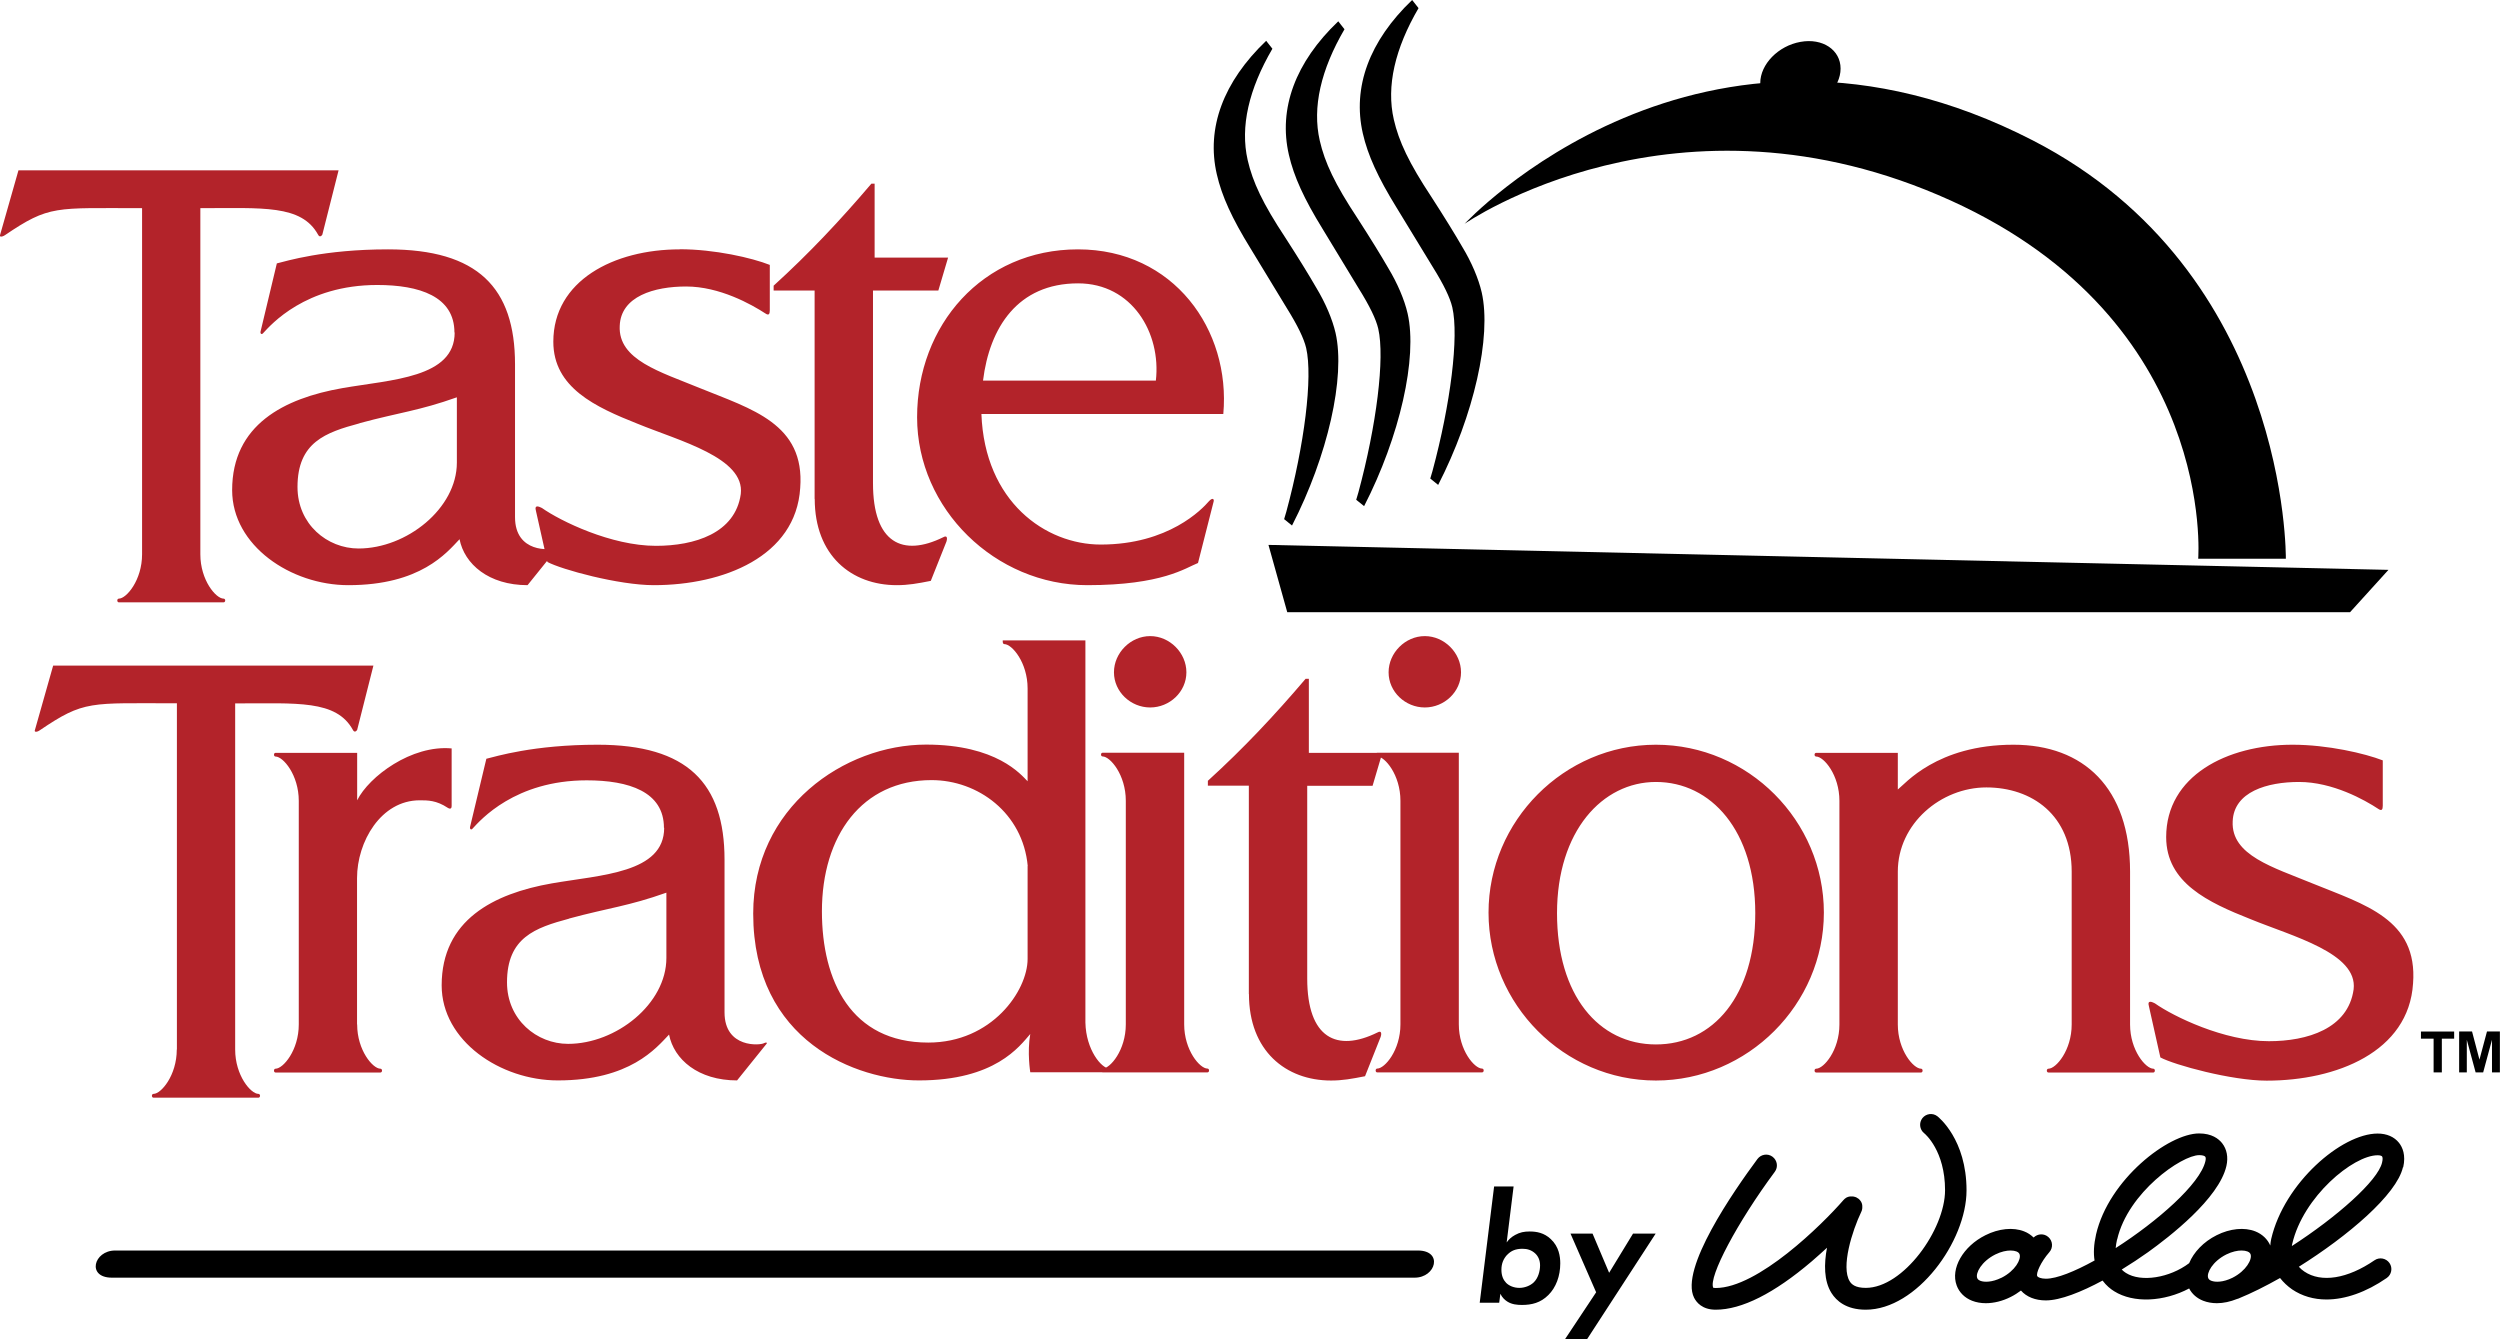 <?xml version="1.0" encoding="UTF-8"?> <svg xmlns="http://www.w3.org/2000/svg" width="224" height="120" viewBox="0 0 224 120" fill="none"><g clip-path="url(#clip0_106_467)"><path d="M15.839 94.039C15.839 96.358 14.435 98.011 13.759 98.011C13.562 98.011 13.562 98.354 13.759 98.354H23.151C23.349 98.354 23.349 98.011 23.151 98.011C22.475 98.011 21.071 96.368 21.071 94.039V63.026C26.635 63.026 30.119 62.693 31.617 65.396C31.762 65.687 31.95 65.49 32.002 65.396L33.458 59.636H4.763L3.12 65.438C3.068 65.583 3.266 65.635 3.557 65.438C7.571 62.724 8.008 63.015 15.85 63.015V94.029L15.839 94.039ZM31.991 91.783V78.673C31.991 75.429 34.123 71.707 37.607 71.707C38.335 71.707 39.105 71.707 40.124 72.383C40.363 72.528 40.467 72.424 40.467 72.237V67.059C36.879 66.727 33.062 69.575 32.002 71.707V67.454H24.69C24.503 67.454 24.503 67.787 24.69 67.787C25.366 67.787 26.77 69.43 26.77 71.759V91.793C26.77 94.112 25.366 95.755 24.69 95.755C24.503 95.755 24.503 96.098 24.69 96.098H34.081C34.279 96.098 34.279 95.755 34.081 95.755C33.406 95.755 32.002 94.112 32.002 91.793M59.51 74.171C59.51 78.236 53.852 78.382 49.443 79.151C44.222 80.066 39.573 82.436 39.573 88.29C39.573 93.27 44.846 96.805 49.983 96.805C56.463 96.805 58.792 93.904 59.947 92.698C60.384 94.923 62.557 96.805 66.041 96.805L68.652 93.561C68.797 93.415 68.652 93.363 68.454 93.467C68.163 93.665 64.918 93.956 64.918 90.712V77.03C64.918 70.158 61.58 66.727 53.551 66.727C47.789 66.727 44.409 67.787 43.577 67.985L42.121 74.077C42.069 74.275 42.215 74.42 42.36 74.223C43.036 73.495 46.135 69.918 52.573 69.918C56.348 69.918 59.489 70.937 59.489 74.171M50.992 82.301C54.57 81.334 56.317 81.189 59.708 79.983V85.836C59.708 89.953 55.204 93.53 50.899 93.53C48.091 93.53 45.428 91.357 45.428 88.019C45.428 84.006 47.945 83.133 50.992 82.311M97.252 57.38H89.847C89.847 57.38 89.806 57.713 89.993 57.713C90.669 57.713 92.073 59.355 92.073 61.684V70.002C91.491 69.419 89.317 66.716 82.973 66.716C75.662 66.716 67.487 72.331 67.487 81.854C67.487 93.322 76.774 96.805 82.339 96.805C89.161 96.805 91.345 93.758 92.312 92.646C92.021 94.289 92.312 96.077 92.312 96.077H99.385C99.572 96.077 99.572 95.734 99.385 95.734C98.709 95.734 97.305 94.091 97.252 91.617V57.37V57.38ZM92.073 77.602V85.919C92.073 88.768 88.88 93.415 83.171 93.415C76.254 93.415 73.644 87.895 73.644 81.656C73.644 74.888 77.222 69.898 83.472 69.898C87.632 69.898 91.647 72.85 92.084 77.591M103.056 56.995C101.309 56.995 99.811 58.492 99.811 60.239C99.811 61.986 101.309 63.389 103.056 63.389C104.803 63.389 106.301 61.986 106.301 60.239C106.301 58.492 104.803 56.995 103.056 56.995ZM106.103 67.444H98.792C98.605 67.444 98.605 67.777 98.792 67.777C99.468 67.777 100.872 69.419 100.872 71.748V91.783C100.872 94.102 99.468 95.744 98.792 95.744C98.605 95.744 98.605 96.087 98.792 96.087H108.183C108.381 96.087 108.381 95.744 108.183 95.744C107.507 95.744 106.103 94.102 106.103 91.783V67.444ZM111.906 89.07C111.906 94.153 115.203 96.815 119.259 96.815C120.279 96.815 121.1 96.669 122.307 96.43L123.711 92.895C123.763 92.75 123.856 92.261 123.419 92.511C119.79 94.299 117.127 93.041 117.127 87.676V70.407H122.983L123.856 67.454H117.273V60.821H116.982C114.226 64.065 111.418 67.059 108.225 69.96V70.397H111.896V89.07H111.906ZM127.663 56.995C125.915 56.995 124.418 58.492 124.418 60.239C124.418 61.986 125.915 63.389 127.663 63.389C129.41 63.389 130.908 61.986 130.908 60.239C130.908 58.492 129.41 56.995 127.663 56.995ZM130.71 67.444H123.399C123.211 67.444 123.211 67.777 123.399 67.777C124.075 67.777 125.479 69.419 125.479 71.748V91.783C125.479 94.102 124.075 95.744 123.399 95.744C123.211 95.744 123.211 96.087 123.399 96.087H132.79C132.988 96.087 132.988 95.744 132.79 95.744C132.114 95.744 130.71 94.102 130.71 91.783V67.444ZM148.37 66.727C140.143 66.727 133.372 73.547 133.372 81.771C133.372 89.995 140.143 96.815 148.37 96.815C156.596 96.815 163.419 89.995 163.419 81.771C163.419 73.547 156.648 66.727 148.37 66.727ZM148.37 70.064C153.31 70.064 157.272 74.42 157.272 81.823C157.272 89.225 153.497 93.582 148.37 93.582C143.242 93.582 139.509 89.184 139.509 81.823C139.509 74.462 143.575 70.064 148.37 70.064ZM190.854 91.783V78.09C190.854 70.594 186.694 66.727 180.402 66.727C173.528 66.727 170.678 70.262 170.044 70.74V67.454H162.732C162.535 67.454 162.535 67.787 162.732 67.787C163.408 67.787 164.812 69.43 164.812 71.759V91.793C164.812 94.112 163.408 95.755 162.732 95.755C162.535 95.755 162.535 96.098 162.732 96.098H172.124C172.311 96.098 172.311 95.755 172.124 95.755C171.448 95.755 170.044 94.112 170.044 91.793V78.101C170.044 73.797 173.913 70.553 177.979 70.553C182.046 70.553 185.623 73.017 185.623 78.101V91.793C185.623 94.112 184.219 95.755 183.543 95.755C183.346 95.755 183.346 96.098 183.543 96.098H192.935C193.122 96.098 193.122 95.755 192.935 95.755C192.259 95.755 190.854 94.112 190.854 91.793M205.415 66.727C199.507 66.727 194.089 69.534 194.089 75.003C194.089 79.109 197.864 80.856 201.64 82.353C205.415 83.902 211.27 85.399 210.885 88.643C210.397 92.178 206.725 93.291 203.293 93.291C199.279 93.291 194.723 91.066 193.08 89.901C192.883 89.808 192.352 89.516 192.55 90.192L193.569 94.746C194.827 95.422 199.955 96.826 203.096 96.826C209.336 96.826 215.825 94.257 216.21 88.113C216.647 82.353 211.853 81.053 207.214 79.161C203.678 77.706 199.903 76.645 200.048 73.599C200.142 70.937 203.148 70.064 205.997 70.064C208.992 70.064 211.853 71.655 213.111 72.487C213.402 72.684 213.496 72.538 213.496 72.195V68.13C211.894 67.507 208.556 66.727 205.415 66.727Z" fill="#B3232A"></path><path d="M12.73 49.666C12.73 51.984 11.326 53.637 10.65 53.637C10.463 53.637 10.463 53.97 10.65 53.97H20.031C20.228 53.97 20.228 53.637 20.031 53.637C19.355 53.637 17.951 51.994 17.951 49.666V18.652C23.515 18.652 26.999 18.319 28.497 21.022C28.642 21.314 28.829 21.116 28.881 21.022L30.337 15.262H1.654L9.93814e-06 21.074C-0.052 21.22 0.146 21.262 0.437 21.074C4.451 18.361 4.888 18.652 12.73 18.652V49.666ZM40.738 29.797C40.738 33.862 35.08 34.008 30.67 34.777C25.449 35.692 20.8 38.063 20.8 43.916C20.8 48.896 26.073 52.431 31.211 52.431C37.69 52.431 40.02 49.53 41.175 48.314C41.611 50.539 43.785 52.431 47.269 52.431L49.88 49.187C50.025 49.042 49.88 49 49.682 49.094C49.391 49.291 46.146 49.582 46.146 46.339V32.646C46.146 25.774 42.807 22.343 34.768 22.343C29.006 22.343 25.626 23.403 24.805 23.601L23.349 29.693C23.297 29.891 23.442 30.026 23.588 29.839C24.264 29.111 27.363 25.535 33.801 25.535C37.576 25.535 40.717 26.553 40.717 29.787M32.22 37.917C35.798 36.95 37.545 36.805 40.935 35.599V41.452C40.935 45.559 36.432 49.146 32.126 49.146C29.318 49.146 26.656 46.973 26.656 43.635C26.656 39.622 29.173 38.749 32.22 37.928M60.904 22.343C54.996 22.343 49.578 25.15 49.578 30.619C49.578 34.736 53.353 36.472 57.128 37.969C60.904 39.518 66.759 41.015 66.374 44.259C65.885 47.794 62.214 48.907 58.772 48.907C54.757 48.907 50.212 46.682 48.559 45.517C48.361 45.424 47.831 45.133 48.028 45.808L49.047 50.352C50.306 51.028 55.433 52.431 58.584 52.431C64.825 52.431 71.314 49.863 71.699 43.719C72.136 37.959 67.341 36.659 62.693 34.767C59.157 33.311 55.381 32.251 55.527 29.205C55.62 26.543 58.626 25.67 61.476 25.67C64.481 25.67 67.331 27.271 68.59 28.092C68.881 28.29 68.974 28.144 68.974 27.801V23.736C67.373 23.102 64.034 22.332 60.893 22.332M72.999 44.696C72.999 49.78 76.296 52.431 80.352 52.431C81.371 52.431 82.193 52.286 83.399 52.046L84.803 48.522C84.855 48.376 84.949 47.888 84.512 48.137C80.882 49.925 78.22 48.667 78.22 43.303V26.034H84.075L84.949 23.081H78.366V16.458H78.075C75.318 19.702 72.51 22.696 69.317 25.597V26.034H72.989V44.706L72.999 44.696ZM87.934 37.096H109.608C110.284 29.548 105.157 22.343 96.587 22.343C88.017 22.343 82.172 29.163 82.172 37.387C82.172 45.611 89.192 52.431 97.419 52.431C104.148 52.431 106.228 50.882 107.341 50.445L108.745 44.925C108.797 44.727 108.651 44.54 108.308 44.925C107.726 45.6 104.72 48.792 98.625 48.792C93.685 48.792 88.225 44.966 87.934 37.085M103.565 34.102H88.079C88.662 29.361 91.179 25.389 96.597 25.389C101.433 25.389 104.054 29.839 103.565 34.102Z" fill="#B3232A"></path><path d="M113.654 48.823L115.338 54.854H210.563L214.005 51.059L113.654 48.823Z" fill="black"></path><path d="M131.209 20.076C131.209 20.076 152.311 -2.766 182.139 12.58C205.124 24.401 204.812 50.061 204.812 50.061H196.959C196.959 50.061 198.644 28.799 174.807 17.976C150.21 6.82 131.209 20.066 131.209 20.066" fill="black"></path><path d="M157.719 7.444C157.719 5.76 159.331 4.107 161.318 3.753C163.304 3.389 164.916 4.471 164.916 6.145C164.916 7.818 163.304 9.482 161.318 9.835C159.331 10.199 157.719 9.118 157.719 7.444Z" fill="black"></path><path d="M126.529 0C122.691 3.67 121.163 7.808 122.109 11.956C122.556 13.911 123.471 15.907 125.125 18.59L128.37 23.913C129.368 25.514 129.93 26.689 130.128 27.541C130.731 30.161 129.972 36.202 128.349 42.211L128.152 42.877L128.859 43.448C132.052 37.231 133.664 30.151 132.759 26.19C132.478 24.973 131.854 23.497 131.022 22.124C130.356 20.97 129.441 19.484 128.266 17.664C126.238 14.597 125.333 12.663 124.886 10.709C124.199 7.725 124.99 4.346 127.101 0.728L126.529 0Z" fill="black"></path><path d="M119.904 1.913C116.066 5.573 114.527 9.721 115.484 13.869C115.931 15.824 116.847 17.82 118.5 20.503L121.735 25.836C122.733 27.437 123.295 28.602 123.492 29.454C124.095 32.074 123.336 38.115 121.714 44.114L121.516 44.779L122.223 45.351C125.416 39.134 127.028 32.053 126.123 28.092C125.843 26.865 125.219 25.399 124.387 24.017C123.721 22.863 122.806 21.376 121.631 19.556C119.603 16.489 118.698 14.556 118.251 12.601C117.564 9.617 118.355 6.238 120.466 2.62L119.894 1.892L119.904 1.913Z" fill="black"></path><path d="M113.446 3.66C109.608 7.33 108.069 11.468 109.026 15.616C109.473 17.571 110.388 19.567 112.042 22.249L115.276 27.572C116.274 29.173 116.836 30.338 117.034 31.19C117.637 33.81 116.878 39.851 115.255 45.85L115.058 46.515L115.765 47.087C118.958 40.87 120.57 33.79 119.665 29.828C119.384 28.612 118.76 27.136 117.928 25.763C117.262 24.609 116.347 23.122 115.172 21.303C113.144 18.236 112.239 16.302 111.792 14.348C111.106 11.353 111.896 7.985 114.007 4.367L113.435 3.639L113.446 3.66Z" fill="black"></path><path d="M218.051 96.087V93.062H216.917V92.428H219.892V93.062H218.789V96.087H218.051ZM220.339 96.087V92.417H221.494L222.159 94.944L222.835 92.417H223.99V96.087H223.282V93.166L222.492 96.087H221.816L221.026 93.166V96.087H220.329H220.339Z" fill="black"></path><path d="M10.026 114.479H126.748C128.672 114.479 129.316 112.046 127.039 112.046H10.317C8.393 112.046 7.748 114.479 10.026 114.479Z" fill="black"></path><path d="M134.985 111.339C135.172 111.069 135.411 110.84 135.754 110.653C136.181 110.414 136.565 110.341 137.054 110.341C137.678 110.341 138.354 110.456 138.957 111.028C139.685 111.714 139.8 112.587 139.8 113.2C139.8 114.334 139.415 115.363 138.729 116.039C138.032 116.735 137.241 116.923 136.368 116.923C135.941 116.923 135.463 116.881 135.057 116.621C134.86 116.496 134.6 116.278 134.433 115.924L134.329 116.725H132.582L133.872 106.307H135.619L134.995 111.339H134.985ZM135.057 112.41C134.704 112.785 134.527 113.221 134.527 113.772C134.527 114.323 134.704 114.687 134.953 114.947C135.213 115.207 135.64 115.394 136.139 115.394C136.586 115.394 137.096 115.217 137.429 114.895C137.813 114.521 137.99 113.907 137.99 113.377C137.99 112.951 137.845 112.587 137.564 112.317C137.231 112.005 136.846 111.89 136.42 111.89C135.817 111.89 135.401 112.057 135.057 112.421V112.41Z" fill="black"></path><path d="M143.014 115.789L140.715 110.528H142.691L144.178 114.043L146.321 110.528H148.349L142.202 119.99H140.226L143.014 115.789Z" fill="black"></path><path d="M215.326 104.592C215.576 103.49 215.264 102.793 214.952 102.398C214.525 101.858 213.849 101.566 213.038 101.566C209.793 101.566 204.656 106.016 203.501 111.007C203.46 111.204 203.428 111.402 203.418 111.599C203.168 111.028 202.7 110.58 202.076 110.331C201.109 109.946 199.809 110.071 198.613 110.674C197.427 111.267 196.554 112.202 196.148 113.18C194.401 114.5 191.832 114.916 190.48 114.053C190.345 113.97 190.22 113.866 190.106 113.751C190.938 113.242 191.749 112.701 192.467 112.192C194.349 110.84 198.821 107.399 199.487 104.467C199.663 103.687 199.528 102.97 199.102 102.429C198.79 102.034 198.176 101.556 197.043 101.556C194.287 101.556 188.941 105.694 187.807 110.601C187.599 111.527 187.568 112.296 187.672 112.941C185.883 113.928 184.282 114.573 183.314 114.573C182.857 114.573 182.597 114.438 182.545 114.354C182.389 114.115 182.867 113.055 183.616 112.202C183.97 111.807 183.938 111.194 183.533 110.84C183.148 110.497 182.576 110.528 182.212 110.882C181.973 110.653 181.692 110.456 181.359 110.331C180.392 109.946 179.092 110.071 177.896 110.674C175.889 111.672 174.755 113.658 175.317 115.176C175.545 115.8 176.034 116.288 176.7 116.548C177.074 116.694 177.49 116.767 177.927 116.767C178.645 116.767 179.425 116.579 180.163 116.205C180.496 116.039 180.797 115.841 181.078 115.633C181.567 116.195 182.358 116.517 183.304 116.517C184.604 116.517 186.497 115.758 188.39 114.739C188.722 115.186 189.107 115.498 189.43 115.696C191.166 116.787 193.891 116.642 196.148 115.446C196.408 115.945 196.845 116.33 197.407 116.548C197.781 116.694 198.197 116.767 198.634 116.767C199.216 116.767 199.84 116.631 200.454 116.382C200.506 116.371 200.558 116.361 200.61 116.33C201.712 115.883 202.981 115.249 204.292 114.51C204.593 114.895 204.957 115.238 205.373 115.529C206.268 116.132 207.308 116.434 208.452 116.434C210.126 116.434 211.998 115.789 213.849 114.51C214.286 114.209 214.401 113.606 214.099 113.169C213.797 112.733 213.194 112.618 212.757 112.92C210.334 114.583 207.984 114.958 206.465 113.928C206.278 113.803 206.112 113.658 205.976 113.502C210.355 110.757 214.744 107.046 215.305 104.581L215.326 104.592ZM179.321 114.49C178.478 114.906 177.781 114.895 177.438 114.76C177.22 114.677 177.178 114.552 177.157 114.51C176.991 114.063 177.542 113.024 178.78 112.4C179.31 112.14 179.778 112.046 180.142 112.046C180.361 112.046 180.537 112.078 180.673 112.13C180.891 112.213 180.933 112.338 180.953 112.379C181.12 112.826 180.569 113.866 179.331 114.49H179.321ZM189.7 111.048C190.667 106.848 195.472 103.5 197.053 103.5C197.375 103.5 197.542 103.573 197.594 103.646C197.646 103.708 197.646 103.864 197.604 104.041C197.136 106.089 193.278 109.447 189.565 111.828C189.586 111.589 189.627 111.329 189.69 111.048H189.7ZM198.135 114.76C197.916 114.677 197.875 114.552 197.854 114.51C197.687 114.063 198.239 113.024 199.476 112.4C200.007 112.14 200.475 112.046 200.839 112.046C201.057 112.046 201.234 112.078 201.369 112.13C201.588 112.213 201.629 112.338 201.65 112.379C201.816 112.826 201.265 113.866 200.027 114.49C199.185 114.906 198.488 114.895 198.145 114.76H198.135ZM205.352 111.641C205.352 111.579 205.373 111.516 205.384 111.454C206.361 107.222 210.844 103.511 213.038 103.511C213.257 103.511 213.392 103.563 213.433 103.615C213.475 103.667 213.517 103.833 213.433 104.166C213.059 105.798 209.367 109.052 205.342 111.651L205.352 111.641ZM176.201 106.661C176.201 111.225 171.739 117.349 167.173 117.349C165.405 117.349 164.532 116.538 164.105 115.862C163.408 114.76 163.429 113.232 163.699 111.797C163.273 112.192 162.815 112.597 162.337 113.013C158.957 115.893 156.055 117.349 153.726 117.349C152.509 117.349 151.999 116.683 151.791 116.278C150.491 113.699 155.338 106.723 157.47 103.843C157.792 103.417 158.395 103.323 158.822 103.646C159.248 103.968 159.342 104.571 159.019 104.997C155.671 109.51 153.06 114.427 153.507 115.384C153.538 115.384 153.601 115.405 153.726 115.405C157.501 115.405 163.273 109.718 165.176 107.524C165.187 107.513 165.208 107.493 165.218 107.482C165.239 107.461 165.27 107.43 165.291 107.409C165.312 107.389 165.343 107.368 165.364 107.357C165.384 107.337 165.416 107.326 165.436 107.305C165.468 107.285 165.499 107.274 165.53 107.264C165.561 107.253 165.582 107.243 165.613 107.233C165.644 107.233 165.676 107.212 165.707 107.212C165.738 107.212 165.769 107.201 165.8 107.201C165.832 107.201 165.863 107.201 165.894 107.201C165.925 107.201 165.956 107.201 165.988 107.201C166.019 107.201 166.05 107.201 166.081 107.212C166.112 107.212 166.144 107.222 166.164 107.233C166.196 107.233 166.227 107.253 166.268 107.264C166.289 107.264 166.3 107.274 166.32 107.285L166.341 107.295C166.372 107.305 166.404 107.326 166.424 107.347C166.456 107.368 166.476 107.378 166.508 107.399C166.508 107.399 166.528 107.409 166.539 107.42C166.549 107.43 166.57 107.451 166.58 107.461C166.601 107.482 166.632 107.513 166.653 107.534C166.674 107.555 166.695 107.586 166.705 107.607C166.726 107.628 166.736 107.659 166.757 107.68C166.778 107.711 166.788 107.742 166.799 107.773C166.809 107.804 166.82 107.825 166.83 107.856C166.83 107.888 166.851 107.919 166.851 107.95C166.851 107.981 166.861 108.012 166.861 108.044C166.861 108.075 166.861 108.106 166.861 108.137C166.861 108.168 166.861 108.2 166.861 108.231C166.861 108.262 166.861 108.293 166.851 108.324C166.851 108.356 166.84 108.387 166.83 108.418C166.83 108.449 166.809 108.48 166.799 108.511C166.799 108.532 166.788 108.553 166.778 108.563C165.946 110.3 164.937 113.533 165.738 114.812C165.894 115.061 166.216 115.394 167.173 115.394C170.532 115.394 174.277 110.175 174.277 106.64C174.277 103.105 172.488 101.598 172.404 101.535C171.988 101.203 171.926 100.6 172.248 100.184C172.581 99.768 173.174 99.695 173.59 100.017C173.694 100.1 176.201 102.086 176.201 106.65V106.661Z" fill="black"></path></g><defs><clipPath id="clip0_106_467"><rect width="224" height="120" fill="white"></rect></clipPath></defs></svg> 